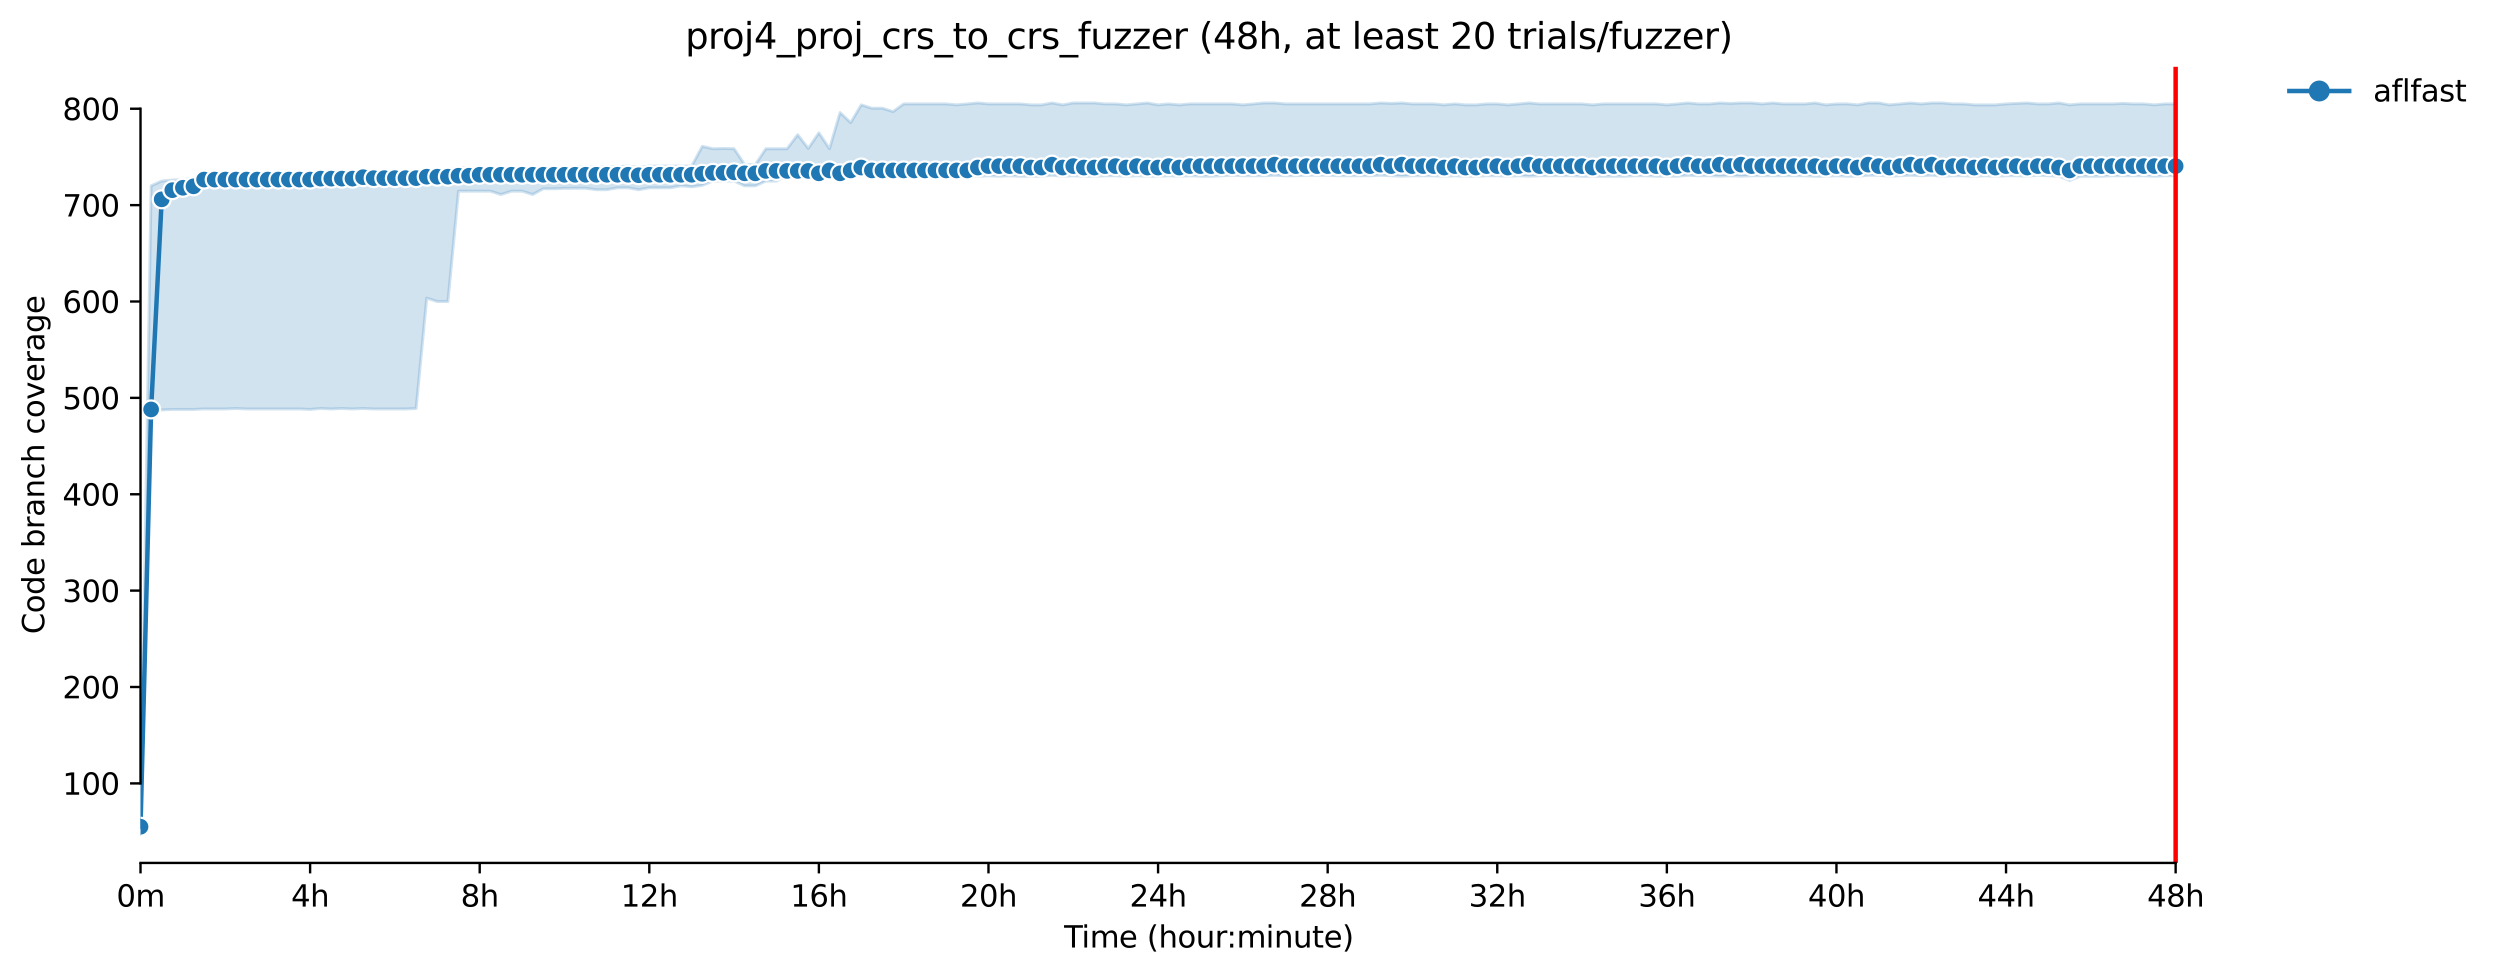 <?xml version="1.0" encoding="utf-8" standalone="no"?>
<!DOCTYPE svg PUBLIC "-//W3C//DTD SVG 1.1//EN"
  "http://www.w3.org/Graphics/SVG/1.1/DTD/svg11.dtd">
<svg xmlns:xlink="http://www.w3.org/1999/xlink" width="835.61pt" height="325.986pt" viewBox="0 0 835.61 325.986" xmlns="http://www.w3.org/2000/svg" version="1.1">
 <defs>
  <style type="text/css">*{stroke-linejoin: round; stroke-linecap: butt}</style>
 </defs>
 <g id="figure_1">
  <g id="patch_1">
   <path d="M 0 325.986 
L 835.61 325.986 
L 835.61 0 
L 0 0 
z
" style="fill: #ffffff"/>
  </g>
  <g id="axes_1">
   <g id="patch_2">
    <path d="M 46.966 288.43 
L 761.206 288.43 
L 761.206 22.318 
L 46.966 22.318 
z
" style="fill: #ffffff"/>
   </g>
   <g id="PolyCollection_1">
    <defs>
     <path id="mfc36d34641" d="M 46.966 -49.652 
L 46.966 -49.652 
L 50.508 -187.846 
L 54.051 -188.974 
L 57.594 -189.135 
L 61.137 -189.135 
L 64.68 -189.135 
L 68.223 -189.296 
L 71.766 -189.296 
L 75.308 -189.296 
L 78.851 -189.457 
L 82.394 -189.296 
L 85.937 -189.296 
L 89.48 -189.296 
L 93.023 -189.296 
L 96.566 -189.296 
L 100.108 -189.296 
L 103.651 -189.135 
L 107.194 -189.453 
L 110.737 -189.296 
L 114.28 -189.453 
L 117.823 -189.296 
L 121.366 -189.457 
L 124.908 -189.296 
L 128.451 -189.296 
L 131.994 -189.296 
L 135.537 -189.296 
L 139.08 -189.453 
L 142.623 -226.341 
L 146.166 -225.213 
L 149.708 -225.213 
L 153.251 -262.097 
L 156.794 -262.097 
L 160.337 -262.097 
L 163.88 -262.097 
L 167.423 -260.97 
L 170.966 -262.097 
L 174.508 -262.097 
L 178.051 -260.97 
L 181.594 -262.903 
L 185.137 -262.903 
L 188.68 -263.052 
L 192.223 -263.064 
L 195.766 -263.064 
L 199.308 -262.581 
L 202.851 -262.581 
L 206.394 -263.209 
L 209.937 -263.225 
L 213.48 -262.581 
L 217.023 -263.225 
L 220.566 -263.225 
L 224.108 -263.225 
L 227.651 -263.869 
L 231.194 -263.547 
L 234.737 -264.03 
L 238.28 -265.48 
L 241.823 -265.48 
L 245.366 -265.48 
L 248.908 -263.869 
L 252.451 -263.869 
L 255.994 -265.48 
L 259.537 -265.48 
L 263.08 -267.251 
L 266.623 -267.247 
L 270.166 -267.09 
L 273.708 -267.09 
L 277.251 -267.251 
L 280.794 -267.09 
L 284.337 -267.251 
L 287.88 -267.412 
L 291.423 -267.09 
L 294.966 -267.09 
L 298.508 -267.251 
L 302.051 -267.251 
L 305.594 -267.251 
L 309.137 -267.251 
L 312.68 -267.09 
L 316.223 -267.251 
L 319.766 -267.251 
L 323.308 -267.251 
L 326.851 -267.09 
L 330.394 -267.251 
L 333.937 -267.09 
L 337.48 -267.251 
L 341.023 -267.09 
L 344.566 -267.09 
L 348.108 -267.09 
L 351.651 -267.412 
L 355.194 -267.09 
L 358.737 -267.251 
L 362.28 -267.09 
L 365.823 -267.09 
L 369.366 -267.247 
L 372.908 -267.251 
L 376.451 -267.09 
L 379.994 -267.251 
L 383.537 -267.09 
L 387.08 -267.09 
L 390.623 -267.251 
L 394.166 -267.09 
L 397.708 -267.251 
L 401.251 -267.09 
L 404.794 -267.09 
L 408.337 -267.251 
L 411.88 -267.412 
L 415.423 -267.251 
L 418.966 -267.251 
L 422.508 -267.251 
L 426.051 -267.412 
L 429.594 -267.251 
L 433.137 -267.251 
L 436.68 -267.412 
L 440.223 -267.408 
L 443.766 -267.412 
L 447.308 -267.251 
L 450.851 -267.251 
L 454.394 -267.251 
L 457.937 -267.251 
L 461.48 -267.412 
L 465.023 -267.251 
L 468.566 -267.09 
L 472.108 -267.251 
L 475.651 -267.251 
L 479.194 -267.251 
L 482.737 -267.09 
L 486.28 -267.251 
L 489.823 -267.09 
L 493.366 -267.09 
L 496.908 -267.251 
L 500.451 -267.251 
L 503.994 -267.09 
L 507.537 -267.251 
L 511.08 -267.09 
L 514.623 -267.251 
L 518.166 -267.251 
L 521.708 -267.251 
L 525.251 -267.251 
L 528.794 -267.09 
L 532.337 -267.09 
L 535.88 -267.09 
L 539.423 -267.09 
L 542.966 -267.09 
L 546.508 -267.251 
L 550.051 -267.251 
L 553.594 -267.09 
L 557.137 -267.09 
L 560.68 -267.09 
L 564.223 -267.412 
L 567.766 -267.251 
L 571.308 -267.251 
L 574.851 -267.09 
L 578.394 -267.251 
L 581.937 -267.09 
L 585.48 -267.251 
L 589.023 -267.251 
L 592.566 -267.251 
L 596.108 -267.251 
L 599.651 -267.251 
L 603.194 -267.251 
L 606.737 -267.09 
L 610.28 -267.09 
L 613.823 -267.251 
L 617.366 -267.09 
L 620.908 -267.09 
L 624.451 -267.412 
L 627.994 -267.412 
L 631.537 -267.09 
L 635.08 -267.251 
L 638.623 -267.412 
L 642.166 -267.251 
L 645.708 -267.412 
L 649.251 -267.09 
L 652.794 -267.251 
L 656.337 -267.251 
L 659.88 -267.09 
L 663.423 -267.251 
L 666.966 -267.09 
L 670.508 -267.251 
L 674.051 -267.251 
L 677.594 -267.09 
L 681.137 -267.412 
L 684.68 -267.251 
L 688.223 -267.09 
L 691.766 -265.641 
L 695.308 -267.09 
L 698.851 -267.09 
L 702.394 -267.09 
L 705.937 -267.251 
L 709.48 -267.251 
L 713.023 -267.251 
L 716.566 -267.251 
L 720.108 -267.09 
L 723.651 -267.251 
L 727.194 -267.251 
L 727.194 -291.25 
L 727.194 -291.25 
L 723.651 -291.25 
L 720.108 -290.928 
L 716.566 -291.25 
L 713.023 -291.25 
L 709.48 -291.415 
L 705.937 -291.25 
L 702.394 -291.25 
L 698.851 -291.25 
L 695.308 -291.25 
L 691.766 -290.928 
L 688.223 -291.572 
L 684.68 -291.25 
L 681.137 -291.25 
L 677.594 -291.572 
L 674.051 -291.411 
L 670.508 -291.25 
L 666.966 -290.928 
L 663.423 -290.928 
L 659.88 -290.928 
L 656.337 -291.25 
L 652.794 -291.25 
L 649.251 -291.572 
L 645.708 -291.572 
L 642.166 -291.25 
L 638.623 -291.572 
L 635.08 -291.25 
L 631.537 -290.928 
L 627.994 -291.572 
L 624.451 -291.572 
L 620.908 -290.928 
L 617.366 -291.25 
L 613.823 -291.25 
L 610.28 -290.928 
L 606.737 -291.572 
L 603.194 -291.25 
L 599.651 -291.25 
L 596.108 -291.25 
L 592.566 -291.572 
L 589.023 -291.25 
L 585.48 -291.572 
L 581.937 -291.572 
L 578.394 -291.411 
L 574.851 -291.572 
L 571.308 -291.25 
L 567.766 -291.25 
L 564.223 -291.572 
L 560.68 -291.25 
L 557.137 -290.928 
L 553.594 -291.25 
L 550.051 -291.25 
L 546.508 -291.254 
L 542.966 -291.25 
L 539.423 -291.25 
L 535.88 -291.25 
L 532.337 -290.928 
L 528.794 -291.25 
L 525.251 -291.25 
L 521.708 -291.25 
L 518.166 -291.25 
L 514.623 -291.25 
L 511.08 -291.572 
L 507.537 -291.25 
L 503.994 -290.928 
L 500.451 -291.25 
L 496.908 -291.25 
L 493.366 -290.928 
L 489.823 -290.928 
L 486.28 -291.25 
L 482.737 -290.928 
L 479.194 -291.25 
L 475.651 -291.25 
L 472.108 -291.25 
L 468.566 -291.572 
L 465.023 -291.411 
L 461.48 -291.572 
L 457.937 -291.25 
L 454.394 -291.25 
L 450.851 -291.25 
L 447.308 -291.25 
L 443.766 -291.25 
L 440.223 -291.25 
L 436.68 -291.25 
L 433.137 -291.25 
L 429.594 -291.25 
L 426.051 -291.572 
L 422.508 -291.572 
L 418.966 -291.25 
L 415.423 -290.928 
L 411.88 -291.25 
L 408.337 -291.25 
L 404.794 -291.25 
L 401.251 -291.25 
L 397.708 -291.25 
L 394.166 -290.928 
L 390.623 -291.25 
L 387.08 -290.928 
L 383.537 -291.572 
L 379.994 -291.25 
L 376.451 -290.928 
L 372.908 -291.254 
L 369.366 -291.25 
L 365.823 -291.572 
L 362.28 -291.572 
L 358.737 -291.572 
L 355.194 -290.928 
L 351.651 -291.572 
L 348.108 -290.928 
L 344.566 -290.928 
L 341.023 -291.25 
L 337.48 -291.25 
L 333.937 -291.25 
L 330.394 -291.25 
L 326.851 -291.572 
L 323.308 -291.25 
L 319.766 -290.936 
L 316.223 -291.25 
L 312.68 -291.25 
L 309.137 -291.25 
L 305.594 -291.25 
L 302.051 -291.25 
L 298.508 -288.673 
L 294.966 -289.801 
L 291.423 -289.801 
L 287.88 -290.928 
L 284.337 -285.001 
L 280.794 -288.351 
L 277.251 -276.271 
L 273.708 -281.586 
L 270.166 -276.376 
L 266.623 -280.958 
L 263.08 -276.271 
L 259.537 -276.271 
L 255.994 -276.271 
L 252.451 -270.956 
L 248.908 -270.956 
L 245.366 -276.271 
L 241.823 -276.352 
L 238.28 -276.271 
L 234.737 -277.076 
L 231.194 -270.473 
L 227.651 -270.473 
L 224.108 -270.473 
L 220.566 -270.473 
L 217.023 -270.473 
L 213.48 -269.99 
L 209.937 -270.473 
L 206.394 -270.312 
L 202.851 -270.151 
L 199.308 -270.151 
L 195.766 -270.155 
L 192.223 -270.151 
L 188.68 -269.667 
L 185.137 -269.667 
L 181.594 -269.99 
L 178.051 -269.667 
L 174.508 -269.667 
L 170.966 -269.99 
L 167.423 -269.51 
L 163.88 -269.667 
L 160.337 -269.667 
L 156.794 -269.667 
L 153.251 -269.99 
L 149.708 -269.023 
L 146.166 -269.345 
L 142.623 -269.184 
L 139.08 -268.54 
L 135.537 -268.379 
L 131.994 -268.379 
L 128.451 -268.379 
L 124.908 -268.379 
L 121.366 -269.023 
L 117.823 -268.379 
L 114.28 -268.222 
L 110.737 -268.218 
L 107.194 -267.9 
L 103.651 -267.896 
L 100.108 -266.768 
L 96.566 -266.607 
L 93.023 -266.607 
L 89.48 -266.607 
L 85.937 -266.607 
L 82.394 -266.607 
L 78.851 -266.446 
L 75.308 -266.446 
L 71.766 -266.446 
L 68.223 -266.446 
L 64.68 -266.285 
L 61.137 -265.963 
L 57.594 -265.802 
L 54.051 -265.48 
L 50.508 -263.869 
L 46.966 -49.652 
z
" style="stroke: #1f77b4; stroke-opacity: 0.2"/>
    </defs>
    <g clip-path="url(#paaa0e86d2d)">
     <use xlink:href="#mfc36d34641" x="0" y="325.986" style="fill: #1f77b4; fill-opacity: 0.2; stroke: #1f77b4; stroke-opacity: 0.2"/>
    </g>
   </g>
   <g id="matplotlib.axis_1">
    <g id="xtick_1">
     <g id="line2d_1">
      <defs>
       <path id="m0b12e84b62" d="M 0 0 
L 0 3.5 
" style="stroke: #000000; stroke-width: 0.8"/>
      </defs>
      <g>
       <use xlink:href="#m0b12e84b62" x="46.966" y="288.43" style="stroke: #000000; stroke-width: 0.8"/>
      </g>
     </g>
     <g id="text_1">
      <!-- 0m -->
      <g transform="translate(38.914 303.029) scale(0.1 -0.1)">
       <defs>
        <path id="DejaVuSans-30" d="M 2034 4250 
Q 1547 4250 1301 3770 
Q 1056 3291 1056 2328 
Q 1056 1369 1301 889 
Q 1547 409 2034 409 
Q 2525 409 2770 889 
Q 3016 1369 3016 2328 
Q 3016 3291 2770 3770 
Q 2525 4250 2034 4250 
z
M 2034 4750 
Q 2819 4750 3233 4129 
Q 3647 3509 3647 2328 
Q 3647 1150 3233 529 
Q 2819 -91 2034 -91 
Q 1250 -91 836 529 
Q 422 1150 422 2328 
Q 422 3509 836 4129 
Q 1250 4750 2034 4750 
z
" transform="scale(0.016)"/>
        <path id="DejaVuSans-6d" d="M 3328 2828 
Q 3544 3216 3844 3400 
Q 4144 3584 4550 3584 
Q 5097 3584 5394 3201 
Q 5691 2819 5691 2113 
L 5691 0 
L 5113 0 
L 5113 2094 
Q 5113 2597 4934 2840 
Q 4756 3084 4391 3084 
Q 3944 3084 3684 2787 
Q 3425 2491 3425 1978 
L 3425 0 
L 2847 0 
L 2847 2094 
Q 2847 2600 2669 2842 
Q 2491 3084 2119 3084 
Q 1678 3084 1418 2786 
Q 1159 2488 1159 1978 
L 1159 0 
L 581 0 
L 581 3500 
L 1159 3500 
L 1159 2956 
Q 1356 3278 1631 3431 
Q 1906 3584 2284 3584 
Q 2666 3584 2933 3390 
Q 3200 3197 3328 2828 
z
" transform="scale(0.016)"/>
       </defs>
       <use xlink:href="#DejaVuSans-30"/>
       <use xlink:href="#DejaVuSans-6d" x="63.623"/>
      </g>
     </g>
    </g>
    <g id="xtick_2">
     <g id="line2d_2">
      <g>
       <use xlink:href="#m0b12e84b62" x="103.651" y="288.43" style="stroke: #000000; stroke-width: 0.8"/>
      </g>
     </g>
     <g id="text_2">
      <!-- 4h -->
      <g transform="translate(97.301 303.029) scale(0.1 -0.1)">
       <defs>
        <path id="DejaVuSans-34" d="M 2419 4116 
L 825 1625 
L 2419 1625 
L 2419 4116 
z
M 2253 4666 
L 3047 4666 
L 3047 1625 
L 3713 1625 
L 3713 1100 
L 3047 1100 
L 3047 0 
L 2419 0 
L 2419 1100 
L 313 1100 
L 313 1709 
L 2253 4666 
z
" transform="scale(0.016)"/>
        <path id="DejaVuSans-68" d="M 3513 2113 
L 3513 0 
L 2938 0 
L 2938 2094 
Q 2938 2591 2744 2837 
Q 2550 3084 2163 3084 
Q 1697 3084 1428 2787 
Q 1159 2491 1159 1978 
L 1159 0 
L 581 0 
L 581 4863 
L 1159 4863 
L 1159 2956 
Q 1366 3272 1645 3428 
Q 1925 3584 2291 3584 
Q 2894 3584 3203 3211 
Q 3513 2838 3513 2113 
z
" transform="scale(0.016)"/>
       </defs>
       <use xlink:href="#DejaVuSans-34"/>
       <use xlink:href="#DejaVuSans-68" x="63.623"/>
      </g>
     </g>
    </g>
    <g id="xtick_3">
     <g id="line2d_3">
      <g>
       <use xlink:href="#m0b12e84b62" x="160.337" y="288.43" style="stroke: #000000; stroke-width: 0.8"/>
      </g>
     </g>
     <g id="text_3">
      <!-- 8h -->
      <g transform="translate(153.987 303.029) scale(0.1 -0.1)">
       <defs>
        <path id="DejaVuSans-38" d="M 2034 2216 
Q 1584 2216 1326 1975 
Q 1069 1734 1069 1313 
Q 1069 891 1326 650 
Q 1584 409 2034 409 
Q 2484 409 2743 651 
Q 3003 894 3003 1313 
Q 3003 1734 2745 1975 
Q 2488 2216 2034 2216 
z
M 1403 2484 
Q 997 2584 770 2862 
Q 544 3141 544 3541 
Q 544 4100 942 4425 
Q 1341 4750 2034 4750 
Q 2731 4750 3128 4425 
Q 3525 4100 3525 3541 
Q 3525 3141 3298 2862 
Q 3072 2584 2669 2484 
Q 3125 2378 3379 2068 
Q 3634 1759 3634 1313 
Q 3634 634 3220 271 
Q 2806 -91 2034 -91 
Q 1263 -91 848 271 
Q 434 634 434 1313 
Q 434 1759 690 2068 
Q 947 2378 1403 2484 
z
M 1172 3481 
Q 1172 3119 1398 2916 
Q 1625 2713 2034 2713 
Q 2441 2713 2670 2916 
Q 2900 3119 2900 3481 
Q 2900 3844 2670 4047 
Q 2441 4250 2034 4250 
Q 1625 4250 1398 4047 
Q 1172 3844 1172 3481 
z
" transform="scale(0.016)"/>
       </defs>
       <use xlink:href="#DejaVuSans-38"/>
       <use xlink:href="#DejaVuSans-68" x="63.623"/>
      </g>
     </g>
    </g>
    <g id="xtick_4">
     <g id="line2d_4">
      <g>
       <use xlink:href="#m0b12e84b62" x="217.023" y="288.43" style="stroke: #000000; stroke-width: 0.8"/>
      </g>
     </g>
     <g id="text_4">
      <!-- 12h -->
      <g transform="translate(207.492 303.029) scale(0.1 -0.1)">
       <defs>
        <path id="DejaVuSans-31" d="M 794 531 
L 1825 531 
L 1825 4091 
L 703 3866 
L 703 4441 
L 1819 4666 
L 2450 4666 
L 2450 531 
L 3481 531 
L 3481 0 
L 794 0 
L 794 531 
z
" transform="scale(0.016)"/>
        <path id="DejaVuSans-32" d="M 1228 531 
L 3431 531 
L 3431 0 
L 469 0 
L 469 531 
Q 828 903 1448 1529 
Q 2069 2156 2228 2338 
Q 2531 2678 2651 2914 
Q 2772 3150 2772 3378 
Q 2772 3750 2511 3984 
Q 2250 4219 1831 4219 
Q 1534 4219 1204 4116 
Q 875 4013 500 3803 
L 500 4441 
Q 881 4594 1212 4672 
Q 1544 4750 1819 4750 
Q 2544 4750 2975 4387 
Q 3406 4025 3406 3419 
Q 3406 3131 3298 2873 
Q 3191 2616 2906 2266 
Q 2828 2175 2409 1742 
Q 1991 1309 1228 531 
z
" transform="scale(0.016)"/>
       </defs>
       <use xlink:href="#DejaVuSans-31"/>
       <use xlink:href="#DejaVuSans-32" x="63.623"/>
       <use xlink:href="#DejaVuSans-68" x="127.246"/>
      </g>
     </g>
    </g>
    <g id="xtick_5">
     <g id="line2d_5">
      <g>
       <use xlink:href="#m0b12e84b62" x="273.708" y="288.43" style="stroke: #000000; stroke-width: 0.8"/>
      </g>
     </g>
     <g id="text_5">
      <!-- 16h -->
      <g transform="translate(264.177 303.029) scale(0.1 -0.1)">
       <defs>
        <path id="DejaVuSans-36" d="M 2113 2584 
Q 1688 2584 1439 2293 
Q 1191 2003 1191 1497 
Q 1191 994 1439 701 
Q 1688 409 2113 409 
Q 2538 409 2786 701 
Q 3034 994 3034 1497 
Q 3034 2003 2786 2293 
Q 2538 2584 2113 2584 
z
M 3366 4563 
L 3366 3988 
Q 3128 4100 2886 4159 
Q 2644 4219 2406 4219 
Q 1781 4219 1451 3797 
Q 1122 3375 1075 2522 
Q 1259 2794 1537 2939 
Q 1816 3084 2150 3084 
Q 2853 3084 3261 2657 
Q 3669 2231 3669 1497 
Q 3669 778 3244 343 
Q 2819 -91 2113 -91 
Q 1303 -91 875 529 
Q 447 1150 447 2328 
Q 447 3434 972 4092 
Q 1497 4750 2381 4750 
Q 2619 4750 2861 4703 
Q 3103 4656 3366 4563 
z
" transform="scale(0.016)"/>
       </defs>
       <use xlink:href="#DejaVuSans-31"/>
       <use xlink:href="#DejaVuSans-36" x="63.623"/>
       <use xlink:href="#DejaVuSans-68" x="127.246"/>
      </g>
     </g>
    </g>
    <g id="xtick_6">
     <g id="line2d_6">
      <g>
       <use xlink:href="#m0b12e84b62" x="330.394" y="288.43" style="stroke: #000000; stroke-width: 0.8"/>
      </g>
     </g>
     <g id="text_6">
      <!-- 20h -->
      <g transform="translate(320.863 303.029) scale(0.1 -0.1)">
       <use xlink:href="#DejaVuSans-32"/>
       <use xlink:href="#DejaVuSans-30" x="63.623"/>
       <use xlink:href="#DejaVuSans-68" x="127.246"/>
      </g>
     </g>
    </g>
    <g id="xtick_7">
     <g id="line2d_7">
      <g>
       <use xlink:href="#m0b12e84b62" x="387.08" y="288.43" style="stroke: #000000; stroke-width: 0.8"/>
      </g>
     </g>
     <g id="text_7">
      <!-- 24h -->
      <g transform="translate(377.549 303.029) scale(0.1 -0.1)">
       <use xlink:href="#DejaVuSans-32"/>
       <use xlink:href="#DejaVuSans-34" x="63.623"/>
       <use xlink:href="#DejaVuSans-68" x="127.246"/>
      </g>
     </g>
    </g>
    <g id="xtick_8">
     <g id="line2d_8">
      <g>
       <use xlink:href="#m0b12e84b62" x="443.766" y="288.43" style="stroke: #000000; stroke-width: 0.8"/>
      </g>
     </g>
     <g id="text_8">
      <!-- 28h -->
      <g transform="translate(434.234 303.029) scale(0.1 -0.1)">
       <use xlink:href="#DejaVuSans-32"/>
       <use xlink:href="#DejaVuSans-38" x="63.623"/>
       <use xlink:href="#DejaVuSans-68" x="127.246"/>
      </g>
     </g>
    </g>
    <g id="xtick_9">
     <g id="line2d_9">
      <g>
       <use xlink:href="#m0b12e84b62" x="500.451" y="288.43" style="stroke: #000000; stroke-width: 0.8"/>
      </g>
     </g>
     <g id="text_9">
      <!-- 32h -->
      <g transform="translate(490.92 303.029) scale(0.1 -0.1)">
       <defs>
        <path id="DejaVuSans-33" d="M 2597 2516 
Q 3050 2419 3304 2112 
Q 3559 1806 3559 1356 
Q 3559 666 3084 287 
Q 2609 -91 1734 -91 
Q 1441 -91 1130 -33 
Q 819 25 488 141 
L 488 750 
Q 750 597 1062 519 
Q 1375 441 1716 441 
Q 2309 441 2620 675 
Q 2931 909 2931 1356 
Q 2931 1769 2642 2001 
Q 2353 2234 1838 2234 
L 1294 2234 
L 1294 2753 
L 1863 2753 
Q 2328 2753 2575 2939 
Q 2822 3125 2822 3475 
Q 2822 3834 2567 4026 
Q 2313 4219 1838 4219 
Q 1578 4219 1281 4162 
Q 984 4106 628 3988 
L 628 4550 
Q 988 4650 1302 4700 
Q 1616 4750 1894 4750 
Q 2613 4750 3031 4423 
Q 3450 4097 3450 3541 
Q 3450 3153 3228 2886 
Q 3006 2619 2597 2516 
z
" transform="scale(0.016)"/>
       </defs>
       <use xlink:href="#DejaVuSans-33"/>
       <use xlink:href="#DejaVuSans-32" x="63.623"/>
       <use xlink:href="#DejaVuSans-68" x="127.246"/>
      </g>
     </g>
    </g>
    <g id="xtick_10">
     <g id="line2d_10">
      <g>
       <use xlink:href="#m0b12e84b62" x="557.137" y="288.43" style="stroke: #000000; stroke-width: 0.8"/>
      </g>
     </g>
     <g id="text_10">
      <!-- 36h -->
      <g transform="translate(547.606 303.029) scale(0.1 -0.1)">
       <use xlink:href="#DejaVuSans-33"/>
       <use xlink:href="#DejaVuSans-36" x="63.623"/>
       <use xlink:href="#DejaVuSans-68" x="127.246"/>
      </g>
     </g>
    </g>
    <g id="xtick_11">
     <g id="line2d_11">
      <g>
       <use xlink:href="#m0b12e84b62" x="613.823" y="288.43" style="stroke: #000000; stroke-width: 0.8"/>
      </g>
     </g>
     <g id="text_11">
      <!-- 40h -->
      <g transform="translate(604.292 303.029) scale(0.1 -0.1)">
       <use xlink:href="#DejaVuSans-34"/>
       <use xlink:href="#DejaVuSans-30" x="63.623"/>
       <use xlink:href="#DejaVuSans-68" x="127.246"/>
      </g>
     </g>
    </g>
    <g id="xtick_12">
     <g id="line2d_12">
      <g>
       <use xlink:href="#m0b12e84b62" x="670.508" y="288.43" style="stroke: #000000; stroke-width: 0.8"/>
      </g>
     </g>
     <g id="text_12">
      <!-- 44h -->
      <g transform="translate(660.977 303.029) scale(0.1 -0.1)">
       <use xlink:href="#DejaVuSans-34"/>
       <use xlink:href="#DejaVuSans-34" x="63.623"/>
       <use xlink:href="#DejaVuSans-68" x="127.246"/>
      </g>
     </g>
    </g>
    <g id="xtick_13">
     <g id="line2d_13">
      <g>
       <use xlink:href="#m0b12e84b62" x="727.194" y="288.43" style="stroke: #000000; stroke-width: 0.8"/>
      </g>
     </g>
     <g id="text_13">
      <!-- 48h -->
      <g transform="translate(717.663 303.029) scale(0.1 -0.1)">
       <use xlink:href="#DejaVuSans-34"/>
       <use xlink:href="#DejaVuSans-38" x="63.623"/>
       <use xlink:href="#DejaVuSans-68" x="127.246"/>
      </g>
     </g>
    </g>
    <g id="text_14">
     <!-- Time (hour:minute) -->
     <g transform="translate(355.679 316.707) scale(0.1 -0.1)">
      <defs>
       <path id="DejaVuSans-54" d="M -19 4666 
L 3928 4666 
L 3928 4134 
L 2272 4134 
L 2272 0 
L 1638 0 
L 1638 4134 
L -19 4134 
L -19 4666 
z
" transform="scale(0.016)"/>
       <path id="DejaVuSans-69" d="M 603 3500 
L 1178 3500 
L 1178 0 
L 603 0 
L 603 3500 
z
M 603 4863 
L 1178 4863 
L 1178 4134 
L 603 4134 
L 603 4863 
z
" transform="scale(0.016)"/>
       <path id="DejaVuSans-65" d="M 3597 1894 
L 3597 1613 
L 953 1613 
Q 991 1019 1311 708 
Q 1631 397 2203 397 
Q 2534 397 2845 478 
Q 3156 559 3463 722 
L 3463 178 
Q 3153 47 2828 -22 
Q 2503 -91 2169 -91 
Q 1331 -91 842 396 
Q 353 884 353 1716 
Q 353 2575 817 3079 
Q 1281 3584 2069 3584 
Q 2775 3584 3186 3129 
Q 3597 2675 3597 1894 
z
M 3022 2063 
Q 3016 2534 2758 2815 
Q 2500 3097 2075 3097 
Q 1594 3097 1305 2825 
Q 1016 2553 972 2059 
L 3022 2063 
z
" transform="scale(0.016)"/>
       <path id="DejaVuSans-20" transform="scale(0.016)"/>
       <path id="DejaVuSans-28" d="M 1984 4856 
Q 1566 4138 1362 3434 
Q 1159 2731 1159 2009 
Q 1159 1288 1364 580 
Q 1569 -128 1984 -844 
L 1484 -844 
Q 1016 -109 783 600 
Q 550 1309 550 2009 
Q 550 2706 781 3412 
Q 1013 4119 1484 4856 
L 1984 4856 
z
" transform="scale(0.016)"/>
       <path id="DejaVuSans-6f" d="M 1959 3097 
Q 1497 3097 1228 2736 
Q 959 2375 959 1747 
Q 959 1119 1226 758 
Q 1494 397 1959 397 
Q 2419 397 2687 759 
Q 2956 1122 2956 1747 
Q 2956 2369 2687 2733 
Q 2419 3097 1959 3097 
z
M 1959 3584 
Q 2709 3584 3137 3096 
Q 3566 2609 3566 1747 
Q 3566 888 3137 398 
Q 2709 -91 1959 -91 
Q 1206 -91 779 398 
Q 353 888 353 1747 
Q 353 2609 779 3096 
Q 1206 3584 1959 3584 
z
" transform="scale(0.016)"/>
       <path id="DejaVuSans-75" d="M 544 1381 
L 544 3500 
L 1119 3500 
L 1119 1403 
Q 1119 906 1312 657 
Q 1506 409 1894 409 
Q 2359 409 2629 706 
Q 2900 1003 2900 1516 
L 2900 3500 
L 3475 3500 
L 3475 0 
L 2900 0 
L 2900 538 
Q 2691 219 2414 64 
Q 2138 -91 1772 -91 
Q 1169 -91 856 284 
Q 544 659 544 1381 
z
M 1991 3584 
L 1991 3584 
z
" transform="scale(0.016)"/>
       <path id="DejaVuSans-72" d="M 2631 2963 
Q 2534 3019 2420 3045 
Q 2306 3072 2169 3072 
Q 1681 3072 1420 2755 
Q 1159 2438 1159 1844 
L 1159 0 
L 581 0 
L 581 3500 
L 1159 3500 
L 1159 2956 
Q 1341 3275 1631 3429 
Q 1922 3584 2338 3584 
Q 2397 3584 2469 3576 
Q 2541 3569 2628 3553 
L 2631 2963 
z
" transform="scale(0.016)"/>
       <path id="DejaVuSans-3a" d="M 750 794 
L 1409 794 
L 1409 0 
L 750 0 
L 750 794 
z
M 750 3309 
L 1409 3309 
L 1409 2516 
L 750 2516 
L 750 3309 
z
" transform="scale(0.016)"/>
       <path id="DejaVuSans-6e" d="M 3513 2113 
L 3513 0 
L 2938 0 
L 2938 2094 
Q 2938 2591 2744 2837 
Q 2550 3084 2163 3084 
Q 1697 3084 1428 2787 
Q 1159 2491 1159 1978 
L 1159 0 
L 581 0 
L 581 3500 
L 1159 3500 
L 1159 2956 
Q 1366 3272 1645 3428 
Q 1925 3584 2291 3584 
Q 2894 3584 3203 3211 
Q 3513 2838 3513 2113 
z
" transform="scale(0.016)"/>
       <path id="DejaVuSans-74" d="M 1172 4494 
L 1172 3500 
L 2356 3500 
L 2356 3053 
L 1172 3053 
L 1172 1153 
Q 1172 725 1289 603 
Q 1406 481 1766 481 
L 2356 481 
L 2356 0 
L 1766 0 
Q 1100 0 847 248 
Q 594 497 594 1153 
L 594 3053 
L 172 3053 
L 172 3500 
L 594 3500 
L 594 4494 
L 1172 4494 
z
" transform="scale(0.016)"/>
       <path id="DejaVuSans-29" d="M 513 4856 
L 1013 4856 
Q 1481 4119 1714 3412 
Q 1947 2706 1947 2009 
Q 1947 1309 1714 600 
Q 1481 -109 1013 -844 
L 513 -844 
Q 928 -128 1133 580 
Q 1338 1288 1338 2009 
Q 1338 2731 1133 3434 
Q 928 4138 513 4856 
z
" transform="scale(0.016)"/>
      </defs>
      <use xlink:href="#DejaVuSans-54"/>
      <use xlink:href="#DejaVuSans-69" x="57.959"/>
      <use xlink:href="#DejaVuSans-6d" x="85.742"/>
      <use xlink:href="#DejaVuSans-65" x="183.154"/>
      <use xlink:href="#DejaVuSans-20" x="244.678"/>
      <use xlink:href="#DejaVuSans-28" x="276.465"/>
      <use xlink:href="#DejaVuSans-68" x="315.479"/>
      <use xlink:href="#DejaVuSans-6f" x="378.857"/>
      <use xlink:href="#DejaVuSans-75" x="440.039"/>
      <use xlink:href="#DejaVuSans-72" x="503.418"/>
      <use xlink:href="#DejaVuSans-3a" x="542.781"/>
      <use xlink:href="#DejaVuSans-6d" x="576.473"/>
      <use xlink:href="#DejaVuSans-69" x="673.885"/>
      <use xlink:href="#DejaVuSans-6e" x="701.668"/>
      <use xlink:href="#DejaVuSans-75" x="765.047"/>
      <use xlink:href="#DejaVuSans-74" x="828.426"/>
      <use xlink:href="#DejaVuSans-65" x="867.635"/>
      <use xlink:href="#DejaVuSans-29" x="929.158"/>
     </g>
    </g>
   </g>
   <g id="matplotlib.axis_2">
    <g id="ytick_1">
     <g id="line2d_14">
      <defs>
       <path id="m0cad85ab32" d="M 0 0 
L -3.5 0 
" style="stroke: #000000; stroke-width: 0.8"/>
      </defs>
      <g>
       <use xlink:href="#m0cad85ab32" x="46.966" y="261.838" style="stroke: #000000; stroke-width: 0.8"/>
      </g>
     </g>
     <g id="text_15">
      <!-- 100 -->
      <g transform="translate(20.878 265.637) scale(0.1 -0.1)">
       <use xlink:href="#DejaVuSans-31"/>
       <use xlink:href="#DejaVuSans-30" x="63.623"/>
       <use xlink:href="#DejaVuSans-30" x="127.246"/>
      </g>
     </g>
    </g>
    <g id="ytick_2">
     <g id="line2d_15">
      <g>
       <use xlink:href="#m0cad85ab32" x="46.966" y="229.625" style="stroke: #000000; stroke-width: 0.8"/>
      </g>
     </g>
     <g id="text_16">
      <!-- 200 -->
      <g transform="translate(20.878 233.424) scale(0.1 -0.1)">
       <use xlink:href="#DejaVuSans-32"/>
       <use xlink:href="#DejaVuSans-30" x="63.623"/>
       <use xlink:href="#DejaVuSans-30" x="127.246"/>
      </g>
     </g>
    </g>
    <g id="ytick_3">
     <g id="line2d_16">
      <g>
       <use xlink:href="#m0cad85ab32" x="46.966" y="197.412" style="stroke: #000000; stroke-width: 0.8"/>
      </g>
     </g>
     <g id="text_17">
      <!-- 300 -->
      <g transform="translate(20.878 201.211) scale(0.1 -0.1)">
       <use xlink:href="#DejaVuSans-33"/>
       <use xlink:href="#DejaVuSans-30" x="63.623"/>
       <use xlink:href="#DejaVuSans-30" x="127.246"/>
      </g>
     </g>
    </g>
    <g id="ytick_4">
     <g id="line2d_17">
      <g>
       <use xlink:href="#m0cad85ab32" x="46.966" y="165.199" style="stroke: #000000; stroke-width: 0.8"/>
      </g>
     </g>
     <g id="text_18">
      <!-- 400 -->
      <g transform="translate(20.878 168.998) scale(0.1 -0.1)">
       <use xlink:href="#DejaVuSans-34"/>
       <use xlink:href="#DejaVuSans-30" x="63.623"/>
       <use xlink:href="#DejaVuSans-30" x="127.246"/>
      </g>
     </g>
    </g>
    <g id="ytick_5">
     <g id="line2d_18">
      <g>
       <use xlink:href="#m0cad85ab32" x="46.966" y="132.986" style="stroke: #000000; stroke-width: 0.8"/>
      </g>
     </g>
     <g id="text_19">
      <!-- 500 -->
      <g transform="translate(20.878 136.785) scale(0.1 -0.1)">
       <defs>
        <path id="DejaVuSans-35" d="M 691 4666 
L 3169 4666 
L 3169 4134 
L 1269 4134 
L 1269 2991 
Q 1406 3038 1543 3061 
Q 1681 3084 1819 3084 
Q 2600 3084 3056 2656 
Q 3513 2228 3513 1497 
Q 3513 744 3044 326 
Q 2575 -91 1722 -91 
Q 1428 -91 1123 -41 
Q 819 9 494 109 
L 494 744 
Q 775 591 1075 516 
Q 1375 441 1709 441 
Q 2250 441 2565 725 
Q 2881 1009 2881 1497 
Q 2881 1984 2565 2268 
Q 2250 2553 1709 2553 
Q 1456 2553 1204 2497 
Q 953 2441 691 2322 
L 691 4666 
z
" transform="scale(0.016)"/>
       </defs>
       <use xlink:href="#DejaVuSans-35"/>
       <use xlink:href="#DejaVuSans-30" x="63.623"/>
       <use xlink:href="#DejaVuSans-30" x="127.246"/>
      </g>
     </g>
    </g>
    <g id="ytick_6">
     <g id="line2d_19">
      <g>
       <use xlink:href="#m0cad85ab32" x="46.966" y="100.773" style="stroke: #000000; stroke-width: 0.8"/>
      </g>
     </g>
     <g id="text_20">
      <!-- 600 -->
      <g transform="translate(20.878 104.572) scale(0.1 -0.1)">
       <use xlink:href="#DejaVuSans-36"/>
       <use xlink:href="#DejaVuSans-30" x="63.623"/>
       <use xlink:href="#DejaVuSans-30" x="127.246"/>
      </g>
     </g>
    </g>
    <g id="ytick_7">
     <g id="line2d_20">
      <g>
       <use xlink:href="#m0cad85ab32" x="46.966" y="68.56" style="stroke: #000000; stroke-width: 0.8"/>
      </g>
     </g>
     <g id="text_21">
      <!-- 700 -->
      <g transform="translate(20.878 72.359) scale(0.1 -0.1)">
       <defs>
        <path id="DejaVuSans-37" d="M 525 4666 
L 3525 4666 
L 3525 4397 
L 1831 0 
L 1172 0 
L 2766 4134 
L 525 4134 
L 525 4666 
z
" transform="scale(0.016)"/>
       </defs>
       <use xlink:href="#DejaVuSans-37"/>
       <use xlink:href="#DejaVuSans-30" x="63.623"/>
       <use xlink:href="#DejaVuSans-30" x="127.246"/>
      </g>
     </g>
    </g>
    <g id="ytick_8">
     <g id="line2d_21">
      <g>
       <use xlink:href="#m0cad85ab32" x="46.966" y="36.347" style="stroke: #000000; stroke-width: 0.8"/>
      </g>
     </g>
     <g id="text_22">
      <!-- 800 -->
      <g transform="translate(20.878 40.146) scale(0.1 -0.1)">
       <use xlink:href="#DejaVuSans-38"/>
       <use xlink:href="#DejaVuSans-30" x="63.623"/>
       <use xlink:href="#DejaVuSans-30" x="127.246"/>
      </g>
     </g>
    </g>
    <g id="text_23">
     <!-- Code branch coverage -->
     <g transform="translate(14.798 211.949) rotate(-90) scale(0.1 -0.1)">
      <defs>
       <path id="DejaVuSans-43" d="M 4122 4306 
L 4122 3641 
Q 3803 3938 3442 4084 
Q 3081 4231 2675 4231 
Q 1875 4231 1450 3742 
Q 1025 3253 1025 2328 
Q 1025 1406 1450 917 
Q 1875 428 2675 428 
Q 3081 428 3442 575 
Q 3803 722 4122 1019 
L 4122 359 
Q 3791 134 3420 21 
Q 3050 -91 2638 -91 
Q 1578 -91 968 557 
Q 359 1206 359 2328 
Q 359 3453 968 4101 
Q 1578 4750 2638 4750 
Q 3056 4750 3426 4639 
Q 3797 4528 4122 4306 
z
" transform="scale(0.016)"/>
       <path id="DejaVuSans-64" d="M 2906 2969 
L 2906 4863 
L 3481 4863 
L 3481 0 
L 2906 0 
L 2906 525 
Q 2725 213 2448 61 
Q 2172 -91 1784 -91 
Q 1150 -91 751 415 
Q 353 922 353 1747 
Q 353 2572 751 3078 
Q 1150 3584 1784 3584 
Q 2172 3584 2448 3432 
Q 2725 3281 2906 2969 
z
M 947 1747 
Q 947 1113 1208 752 
Q 1469 391 1925 391 
Q 2381 391 2643 752 
Q 2906 1113 2906 1747 
Q 2906 2381 2643 2742 
Q 2381 3103 1925 3103 
Q 1469 3103 1208 2742 
Q 947 2381 947 1747 
z
" transform="scale(0.016)"/>
       <path id="DejaVuSans-62" d="M 3116 1747 
Q 3116 2381 2855 2742 
Q 2594 3103 2138 3103 
Q 1681 3103 1420 2742 
Q 1159 2381 1159 1747 
Q 1159 1113 1420 752 
Q 1681 391 2138 391 
Q 2594 391 2855 752 
Q 3116 1113 3116 1747 
z
M 1159 2969 
Q 1341 3281 1617 3432 
Q 1894 3584 2278 3584 
Q 2916 3584 3314 3078 
Q 3713 2572 3713 1747 
Q 3713 922 3314 415 
Q 2916 -91 2278 -91 
Q 1894 -91 1617 61 
Q 1341 213 1159 525 
L 1159 0 
L 581 0 
L 581 4863 
L 1159 4863 
L 1159 2969 
z
" transform="scale(0.016)"/>
       <path id="DejaVuSans-61" d="M 2194 1759 
Q 1497 1759 1228 1600 
Q 959 1441 959 1056 
Q 959 750 1161 570 
Q 1363 391 1709 391 
Q 2188 391 2477 730 
Q 2766 1069 2766 1631 
L 2766 1759 
L 2194 1759 
z
M 3341 1997 
L 3341 0 
L 2766 0 
L 2766 531 
Q 2569 213 2275 61 
Q 1981 -91 1556 -91 
Q 1019 -91 701 211 
Q 384 513 384 1019 
Q 384 1609 779 1909 
Q 1175 2209 1959 2209 
L 2766 2209 
L 2766 2266 
Q 2766 2663 2505 2880 
Q 2244 3097 1772 3097 
Q 1472 3097 1187 3025 
Q 903 2953 641 2809 
L 641 3341 
Q 956 3463 1253 3523 
Q 1550 3584 1831 3584 
Q 2591 3584 2966 3190 
Q 3341 2797 3341 1997 
z
" transform="scale(0.016)"/>
       <path id="DejaVuSans-63" d="M 3122 3366 
L 3122 2828 
Q 2878 2963 2633 3030 
Q 2388 3097 2138 3097 
Q 1578 3097 1268 2742 
Q 959 2388 959 1747 
Q 959 1106 1268 751 
Q 1578 397 2138 397 
Q 2388 397 2633 464 
Q 2878 531 3122 666 
L 3122 134 
Q 2881 22 2623 -34 
Q 2366 -91 2075 -91 
Q 1284 -91 818 406 
Q 353 903 353 1747 
Q 353 2603 823 3093 
Q 1294 3584 2113 3584 
Q 2378 3584 2631 3529 
Q 2884 3475 3122 3366 
z
" transform="scale(0.016)"/>
       <path id="DejaVuSans-76" d="M 191 3500 
L 800 3500 
L 1894 563 
L 2988 3500 
L 3597 3500 
L 2284 0 
L 1503 0 
L 191 3500 
z
" transform="scale(0.016)"/>
       <path id="DejaVuSans-67" d="M 2906 1791 
Q 2906 2416 2648 2759 
Q 2391 3103 1925 3103 
Q 1463 3103 1205 2759 
Q 947 2416 947 1791 
Q 947 1169 1205 825 
Q 1463 481 1925 481 
Q 2391 481 2648 825 
Q 2906 1169 2906 1791 
z
M 3481 434 
Q 3481 -459 3084 -895 
Q 2688 -1331 1869 -1331 
Q 1566 -1331 1297 -1286 
Q 1028 -1241 775 -1147 
L 775 -588 
Q 1028 -725 1275 -790 
Q 1522 -856 1778 -856 
Q 2344 -856 2625 -561 
Q 2906 -266 2906 331 
L 2906 616 
Q 2728 306 2450 153 
Q 2172 0 1784 0 
Q 1141 0 747 490 
Q 353 981 353 1791 
Q 353 2603 747 3093 
Q 1141 3584 1784 3584 
Q 2172 3584 2450 3431 
Q 2728 3278 2906 2969 
L 2906 3500 
L 3481 3500 
L 3481 434 
z
" transform="scale(0.016)"/>
      </defs>
      <use xlink:href="#DejaVuSans-43"/>
      <use xlink:href="#DejaVuSans-6f" x="69.824"/>
      <use xlink:href="#DejaVuSans-64" x="131.006"/>
      <use xlink:href="#DejaVuSans-65" x="194.482"/>
      <use xlink:href="#DejaVuSans-20" x="256.006"/>
      <use xlink:href="#DejaVuSans-62" x="287.793"/>
      <use xlink:href="#DejaVuSans-72" x="351.27"/>
      <use xlink:href="#DejaVuSans-61" x="392.383"/>
      <use xlink:href="#DejaVuSans-6e" x="453.662"/>
      <use xlink:href="#DejaVuSans-63" x="517.041"/>
      <use xlink:href="#DejaVuSans-68" x="572.021"/>
      <use xlink:href="#DejaVuSans-20" x="635.4"/>
      <use xlink:href="#DejaVuSans-63" x="667.188"/>
      <use xlink:href="#DejaVuSans-6f" x="722.168"/>
      <use xlink:href="#DejaVuSans-76" x="783.35"/>
      <use xlink:href="#DejaVuSans-65" x="842.529"/>
      <use xlink:href="#DejaVuSans-72" x="904.053"/>
      <use xlink:href="#DejaVuSans-61" x="945.166"/>
      <use xlink:href="#DejaVuSans-67" x="1006.445"/>
      <use xlink:href="#DejaVuSans-65" x="1069.922"/>
     </g>
    </g>
   </g>
   <g id="line2d_22">
    <path d="M 46.966 276.334 
L 50.508 136.852 
L 54.051 66.627 
L 57.594 63.567 
L 61.137 62.762 
L 64.68 62.278 
L 68.223 60.023 
L 103.651 60.023 
L 107.194 59.701 
L 117.823 59.701 
L 121.366 59.218 
L 124.908 59.54 
L 139.08 59.54 
L 142.623 59.057 
L 149.708 59.057 
L 153.251 58.735 
L 156.794 58.735 
L 160.337 58.413 
L 209.937 58.413 
L 213.48 58.574 
L 217.023 58.413 
L 231.194 58.413 
L 238.28 57.769 
L 241.823 57.769 
L 245.366 57.608 
L 248.908 57.93 
L 252.451 57.93 
L 255.994 57.124 
L 270.166 57.124 
L 273.708 57.93 
L 277.251 56.963 
L 280.794 57.93 
L 287.88 55.997 
L 291.423 56.963 
L 323.308 56.963 
L 326.851 55.997 
L 330.394 55.514 
L 341.023 55.514 
L 344.566 55.997 
L 348.108 55.997 
L 351.651 55.03 
L 355.194 55.997 
L 358.737 55.514 
L 362.28 55.997 
L 365.823 55.997 
L 369.366 55.514 
L 372.908 55.514 
L 376.451 55.997 
L 379.994 55.514 
L 383.537 55.997 
L 387.08 55.997 
L 390.623 55.514 
L 394.166 55.997 
L 397.708 55.514 
L 422.508 55.514 
L 426.051 55.03 
L 429.594 55.514 
L 457.937 55.514 
L 461.48 55.03 
L 465.023 55.514 
L 468.566 55.03 
L 472.108 55.514 
L 479.194 55.514 
L 482.737 55.997 
L 486.28 55.514 
L 489.823 55.997 
L 493.366 55.997 
L 496.908 55.514 
L 500.451 55.514 
L 503.994 55.997 
L 511.08 55.03 
L 514.623 55.514 
L 528.794 55.514 
L 532.337 55.997 
L 535.88 55.514 
L 553.594 55.514 
L 557.137 55.997 
L 564.223 55.03 
L 567.766 55.514 
L 571.308 55.514 
L 574.851 55.03 
L 578.394 55.514 
L 581.937 55.03 
L 585.48 55.514 
L 606.737 55.514 
L 610.28 55.997 
L 613.823 55.514 
L 617.366 55.514 
L 620.908 55.997 
L 624.451 55.03 
L 631.537 55.997 
L 638.623 55.03 
L 642.166 55.514 
L 645.708 55.03 
L 649.251 55.997 
L 652.794 55.514 
L 656.337 55.514 
L 659.88 55.997 
L 663.423 55.514 
L 666.966 55.997 
L 670.508 55.514 
L 674.051 55.514 
L 677.594 55.997 
L 681.137 55.514 
L 684.68 55.514 
L 688.223 55.997 
L 691.766 56.963 
L 695.308 55.514 
L 727.194 55.514 
L 727.194 55.514 
" clip-path="url(#paaa0e86d2d)" style="fill: none; stroke: #1f77b4; stroke-width: 1.5; stroke-linecap: square"/>
    <defs>
     <path id="m28e3dd864c" d="M 0 3 
C 0.796 3 1.559 2.684 2.121 2.121 
C 2.684 1.559 3 0.796 3 0 
C 3 -0.796 2.684 -1.559 2.121 -2.121 
C 1.559 -2.684 0.796 -3 0 -3 
C -0.796 -3 -1.559 -2.684 -2.121 -2.121 
C -2.684 -1.559 -3 -0.796 -3 0 
C -3 0.796 -2.684 1.559 -2.121 2.121 
C -1.559 2.684 -0.796 3 0 3 
z
" style="stroke: #ffffff; stroke-width: 0.75"/>
    </defs>
    <g clip-path="url(#paaa0e86d2d)">
     <use xlink:href="#m28e3dd864c" x="46.966" y="276.334" style="fill: #1f77b4; stroke: #ffffff; stroke-width: 0.75"/>
     <use xlink:href="#m28e3dd864c" x="50.508" y="136.852" style="fill: #1f77b4; stroke: #ffffff; stroke-width: 0.75"/>
     <use xlink:href="#m28e3dd864c" x="54.051" y="66.627" style="fill: #1f77b4; stroke: #ffffff; stroke-width: 0.75"/>
     <use xlink:href="#m28e3dd864c" x="57.594" y="63.567" style="fill: #1f77b4; stroke: #ffffff; stroke-width: 0.75"/>
     <use xlink:href="#m28e3dd864c" x="61.137" y="62.762" style="fill: #1f77b4; stroke: #ffffff; stroke-width: 0.75"/>
     <use xlink:href="#m28e3dd864c" x="64.68" y="62.278" style="fill: #1f77b4; stroke: #ffffff; stroke-width: 0.75"/>
     <use xlink:href="#m28e3dd864c" x="68.223" y="60.023" style="fill: #1f77b4; stroke: #ffffff; stroke-width: 0.75"/>
     <use xlink:href="#m28e3dd864c" x="71.766" y="60.023" style="fill: #1f77b4; stroke: #ffffff; stroke-width: 0.75"/>
     <use xlink:href="#m28e3dd864c" x="75.308" y="60.023" style="fill: #1f77b4; stroke: #ffffff; stroke-width: 0.75"/>
     <use xlink:href="#m28e3dd864c" x="78.851" y="60.023" style="fill: #1f77b4; stroke: #ffffff; stroke-width: 0.75"/>
     <use xlink:href="#m28e3dd864c" x="82.394" y="60.023" style="fill: #1f77b4; stroke: #ffffff; stroke-width: 0.75"/>
     <use xlink:href="#m28e3dd864c" x="85.937" y="60.023" style="fill: #1f77b4; stroke: #ffffff; stroke-width: 0.75"/>
     <use xlink:href="#m28e3dd864c" x="89.48" y="60.023" style="fill: #1f77b4; stroke: #ffffff; stroke-width: 0.75"/>
     <use xlink:href="#m28e3dd864c" x="93.023" y="60.023" style="fill: #1f77b4; stroke: #ffffff; stroke-width: 0.75"/>
     <use xlink:href="#m28e3dd864c" x="96.566" y="60.023" style="fill: #1f77b4; stroke: #ffffff; stroke-width: 0.75"/>
     <use xlink:href="#m28e3dd864c" x="100.108" y="60.023" style="fill: #1f77b4; stroke: #ffffff; stroke-width: 0.75"/>
     <use xlink:href="#m28e3dd864c" x="103.651" y="60.023" style="fill: #1f77b4; stroke: #ffffff; stroke-width: 0.75"/>
     <use xlink:href="#m28e3dd864c" x="107.194" y="59.701" style="fill: #1f77b4; stroke: #ffffff; stroke-width: 0.75"/>
     <use xlink:href="#m28e3dd864c" x="110.737" y="59.701" style="fill: #1f77b4; stroke: #ffffff; stroke-width: 0.75"/>
     <use xlink:href="#m28e3dd864c" x="114.28" y="59.701" style="fill: #1f77b4; stroke: #ffffff; stroke-width: 0.75"/>
     <use xlink:href="#m28e3dd864c" x="117.823" y="59.701" style="fill: #1f77b4; stroke: #ffffff; stroke-width: 0.75"/>
     <use xlink:href="#m28e3dd864c" x="121.366" y="59.218" style="fill: #1f77b4; stroke: #ffffff; stroke-width: 0.75"/>
     <use xlink:href="#m28e3dd864c" x="124.908" y="59.54" style="fill: #1f77b4; stroke: #ffffff; stroke-width: 0.75"/>
     <use xlink:href="#m28e3dd864c" x="128.451" y="59.54" style="fill: #1f77b4; stroke: #ffffff; stroke-width: 0.75"/>
     <use xlink:href="#m28e3dd864c" x="131.994" y="59.54" style="fill: #1f77b4; stroke: #ffffff; stroke-width: 0.75"/>
     <use xlink:href="#m28e3dd864c" x="135.537" y="59.54" style="fill: #1f77b4; stroke: #ffffff; stroke-width: 0.75"/>
     <use xlink:href="#m28e3dd864c" x="139.08" y="59.54" style="fill: #1f77b4; stroke: #ffffff; stroke-width: 0.75"/>
     <use xlink:href="#m28e3dd864c" x="142.623" y="59.057" style="fill: #1f77b4; stroke: #ffffff; stroke-width: 0.75"/>
     <use xlink:href="#m28e3dd864c" x="146.166" y="59.057" style="fill: #1f77b4; stroke: #ffffff; stroke-width: 0.75"/>
     <use xlink:href="#m28e3dd864c" x="149.708" y="59.057" style="fill: #1f77b4; stroke: #ffffff; stroke-width: 0.75"/>
     <use xlink:href="#m28e3dd864c" x="153.251" y="58.735" style="fill: #1f77b4; stroke: #ffffff; stroke-width: 0.75"/>
     <use xlink:href="#m28e3dd864c" x="156.794" y="58.735" style="fill: #1f77b4; stroke: #ffffff; stroke-width: 0.75"/>
     <use xlink:href="#m28e3dd864c" x="160.337" y="58.413" style="fill: #1f77b4; stroke: #ffffff; stroke-width: 0.75"/>
     <use xlink:href="#m28e3dd864c" x="163.88" y="58.413" style="fill: #1f77b4; stroke: #ffffff; stroke-width: 0.75"/>
     <use xlink:href="#m28e3dd864c" x="167.423" y="58.413" style="fill: #1f77b4; stroke: #ffffff; stroke-width: 0.75"/>
     <use xlink:href="#m28e3dd864c" x="170.966" y="58.413" style="fill: #1f77b4; stroke: #ffffff; stroke-width: 0.75"/>
     <use xlink:href="#m28e3dd864c" x="174.508" y="58.413" style="fill: #1f77b4; stroke: #ffffff; stroke-width: 0.75"/>
     <use xlink:href="#m28e3dd864c" x="178.051" y="58.413" style="fill: #1f77b4; stroke: #ffffff; stroke-width: 0.75"/>
     <use xlink:href="#m28e3dd864c" x="181.594" y="58.413" style="fill: #1f77b4; stroke: #ffffff; stroke-width: 0.75"/>
     <use xlink:href="#m28e3dd864c" x="185.137" y="58.413" style="fill: #1f77b4; stroke: #ffffff; stroke-width: 0.75"/>
     <use xlink:href="#m28e3dd864c" x="188.68" y="58.413" style="fill: #1f77b4; stroke: #ffffff; stroke-width: 0.75"/>
     <use xlink:href="#m28e3dd864c" x="192.223" y="58.413" style="fill: #1f77b4; stroke: #ffffff; stroke-width: 0.75"/>
     <use xlink:href="#m28e3dd864c" x="195.766" y="58.413" style="fill: #1f77b4; stroke: #ffffff; stroke-width: 0.75"/>
     <use xlink:href="#m28e3dd864c" x="199.308" y="58.413" style="fill: #1f77b4; stroke: #ffffff; stroke-width: 0.75"/>
     <use xlink:href="#m28e3dd864c" x="202.851" y="58.413" style="fill: #1f77b4; stroke: #ffffff; stroke-width: 0.75"/>
     <use xlink:href="#m28e3dd864c" x="206.394" y="58.413" style="fill: #1f77b4; stroke: #ffffff; stroke-width: 0.75"/>
     <use xlink:href="#m28e3dd864c" x="209.937" y="58.413" style="fill: #1f77b4; stroke: #ffffff; stroke-width: 0.75"/>
     <use xlink:href="#m28e3dd864c" x="213.48" y="58.574" style="fill: #1f77b4; stroke: #ffffff; stroke-width: 0.75"/>
     <use xlink:href="#m28e3dd864c" x="217.023" y="58.413" style="fill: #1f77b4; stroke: #ffffff; stroke-width: 0.75"/>
     <use xlink:href="#m28e3dd864c" x="220.566" y="58.413" style="fill: #1f77b4; stroke: #ffffff; stroke-width: 0.75"/>
     <use xlink:href="#m28e3dd864c" x="224.108" y="58.413" style="fill: #1f77b4; stroke: #ffffff; stroke-width: 0.75"/>
     <use xlink:href="#m28e3dd864c" x="227.651" y="58.413" style="fill: #1f77b4; stroke: #ffffff; stroke-width: 0.75"/>
     <use xlink:href="#m28e3dd864c" x="231.194" y="58.413" style="fill: #1f77b4; stroke: #ffffff; stroke-width: 0.75"/>
     <use xlink:href="#m28e3dd864c" x="234.737" y="58.091" style="fill: #1f77b4; stroke: #ffffff; stroke-width: 0.75"/>
     <use xlink:href="#m28e3dd864c" x="238.28" y="57.769" style="fill: #1f77b4; stroke: #ffffff; stroke-width: 0.75"/>
     <use xlink:href="#m28e3dd864c" x="241.823" y="57.769" style="fill: #1f77b4; stroke: #ffffff; stroke-width: 0.75"/>
     <use xlink:href="#m28e3dd864c" x="245.366" y="57.608" style="fill: #1f77b4; stroke: #ffffff; stroke-width: 0.75"/>
     <use xlink:href="#m28e3dd864c" x="248.908" y="57.93" style="fill: #1f77b4; stroke: #ffffff; stroke-width: 0.75"/>
     <use xlink:href="#m28e3dd864c" x="252.451" y="57.93" style="fill: #1f77b4; stroke: #ffffff; stroke-width: 0.75"/>
     <use xlink:href="#m28e3dd864c" x="255.994" y="57.124" style="fill: #1f77b4; stroke: #ffffff; stroke-width: 0.75"/>
     <use xlink:href="#m28e3dd864c" x="259.537" y="57.124" style="fill: #1f77b4; stroke: #ffffff; stroke-width: 0.75"/>
     <use xlink:href="#m28e3dd864c" x="263.08" y="57.124" style="fill: #1f77b4; stroke: #ffffff; stroke-width: 0.75"/>
     <use xlink:href="#m28e3dd864c" x="266.623" y="57.124" style="fill: #1f77b4; stroke: #ffffff; stroke-width: 0.75"/>
     <use xlink:href="#m28e3dd864c" x="270.166" y="57.124" style="fill: #1f77b4; stroke: #ffffff; stroke-width: 0.75"/>
     <use xlink:href="#m28e3dd864c" x="273.708" y="57.93" style="fill: #1f77b4; stroke: #ffffff; stroke-width: 0.75"/>
     <use xlink:href="#m28e3dd864c" x="277.251" y="56.963" style="fill: #1f77b4; stroke: #ffffff; stroke-width: 0.75"/>
     <use xlink:href="#m28e3dd864c" x="280.794" y="57.93" style="fill: #1f77b4; stroke: #ffffff; stroke-width: 0.75"/>
     <use xlink:href="#m28e3dd864c" x="284.337" y="56.963" style="fill: #1f77b4; stroke: #ffffff; stroke-width: 0.75"/>
     <use xlink:href="#m28e3dd864c" x="287.88" y="55.997" style="fill: #1f77b4; stroke: #ffffff; stroke-width: 0.75"/>
     <use xlink:href="#m28e3dd864c" x="291.423" y="56.963" style="fill: #1f77b4; stroke: #ffffff; stroke-width: 0.75"/>
     <use xlink:href="#m28e3dd864c" x="294.966" y="56.963" style="fill: #1f77b4; stroke: #ffffff; stroke-width: 0.75"/>
     <use xlink:href="#m28e3dd864c" x="298.508" y="56.963" style="fill: #1f77b4; stroke: #ffffff; stroke-width: 0.75"/>
     <use xlink:href="#m28e3dd864c" x="302.051" y="56.963" style="fill: #1f77b4; stroke: #ffffff; stroke-width: 0.75"/>
     <use xlink:href="#m28e3dd864c" x="305.594" y="56.963" style="fill: #1f77b4; stroke: #ffffff; stroke-width: 0.75"/>
     <use xlink:href="#m28e3dd864c" x="309.137" y="56.963" style="fill: #1f77b4; stroke: #ffffff; stroke-width: 0.75"/>
     <use xlink:href="#m28e3dd864c" x="312.68" y="56.963" style="fill: #1f77b4; stroke: #ffffff; stroke-width: 0.75"/>
     <use xlink:href="#m28e3dd864c" x="316.223" y="56.963" style="fill: #1f77b4; stroke: #ffffff; stroke-width: 0.75"/>
     <use xlink:href="#m28e3dd864c" x="319.766" y="56.963" style="fill: #1f77b4; stroke: #ffffff; stroke-width: 0.75"/>
     <use xlink:href="#m28e3dd864c" x="323.308" y="56.963" style="fill: #1f77b4; stroke: #ffffff; stroke-width: 0.75"/>
     <use xlink:href="#m28e3dd864c" x="326.851" y="55.997" style="fill: #1f77b4; stroke: #ffffff; stroke-width: 0.75"/>
     <use xlink:href="#m28e3dd864c" x="330.394" y="55.514" style="fill: #1f77b4; stroke: #ffffff; stroke-width: 0.75"/>
     <use xlink:href="#m28e3dd864c" x="333.937" y="55.514" style="fill: #1f77b4; stroke: #ffffff; stroke-width: 0.75"/>
     <use xlink:href="#m28e3dd864c" x="337.48" y="55.514" style="fill: #1f77b4; stroke: #ffffff; stroke-width: 0.75"/>
     <use xlink:href="#m28e3dd864c" x="341.023" y="55.514" style="fill: #1f77b4; stroke: #ffffff; stroke-width: 0.75"/>
     <use xlink:href="#m28e3dd864c" x="344.566" y="55.997" style="fill: #1f77b4; stroke: #ffffff; stroke-width: 0.75"/>
     <use xlink:href="#m28e3dd864c" x="348.108" y="55.997" style="fill: #1f77b4; stroke: #ffffff; stroke-width: 0.75"/>
     <use xlink:href="#m28e3dd864c" x="351.651" y="55.03" style="fill: #1f77b4; stroke: #ffffff; stroke-width: 0.75"/>
     <use xlink:href="#m28e3dd864c" x="355.194" y="55.997" style="fill: #1f77b4; stroke: #ffffff; stroke-width: 0.75"/>
     <use xlink:href="#m28e3dd864c" x="358.737" y="55.514" style="fill: #1f77b4; stroke: #ffffff; stroke-width: 0.75"/>
     <use xlink:href="#m28e3dd864c" x="362.28" y="55.997" style="fill: #1f77b4; stroke: #ffffff; stroke-width: 0.75"/>
     <use xlink:href="#m28e3dd864c" x="365.823" y="55.997" style="fill: #1f77b4; stroke: #ffffff; stroke-width: 0.75"/>
     <use xlink:href="#m28e3dd864c" x="369.366" y="55.514" style="fill: #1f77b4; stroke: #ffffff; stroke-width: 0.75"/>
     <use xlink:href="#m28e3dd864c" x="372.908" y="55.514" style="fill: #1f77b4; stroke: #ffffff; stroke-width: 0.75"/>
     <use xlink:href="#m28e3dd864c" x="376.451" y="55.997" style="fill: #1f77b4; stroke: #ffffff; stroke-width: 0.75"/>
     <use xlink:href="#m28e3dd864c" x="379.994" y="55.514" style="fill: #1f77b4; stroke: #ffffff; stroke-width: 0.75"/>
     <use xlink:href="#m28e3dd864c" x="383.537" y="55.997" style="fill: #1f77b4; stroke: #ffffff; stroke-width: 0.75"/>
     <use xlink:href="#m28e3dd864c" x="387.08" y="55.997" style="fill: #1f77b4; stroke: #ffffff; stroke-width: 0.75"/>
     <use xlink:href="#m28e3dd864c" x="390.623" y="55.514" style="fill: #1f77b4; stroke: #ffffff; stroke-width: 0.75"/>
     <use xlink:href="#m28e3dd864c" x="394.166" y="55.997" style="fill: #1f77b4; stroke: #ffffff; stroke-width: 0.75"/>
     <use xlink:href="#m28e3dd864c" x="397.708" y="55.514" style="fill: #1f77b4; stroke: #ffffff; stroke-width: 0.75"/>
     <use xlink:href="#m28e3dd864c" x="401.251" y="55.514" style="fill: #1f77b4; stroke: #ffffff; stroke-width: 0.75"/>
     <use xlink:href="#m28e3dd864c" x="404.794" y="55.514" style="fill: #1f77b4; stroke: #ffffff; stroke-width: 0.75"/>
     <use xlink:href="#m28e3dd864c" x="408.337" y="55.514" style="fill: #1f77b4; stroke: #ffffff; stroke-width: 0.75"/>
     <use xlink:href="#m28e3dd864c" x="411.88" y="55.514" style="fill: #1f77b4; stroke: #ffffff; stroke-width: 0.75"/>
     <use xlink:href="#m28e3dd864c" x="415.423" y="55.514" style="fill: #1f77b4; stroke: #ffffff; stroke-width: 0.75"/>
     <use xlink:href="#m28e3dd864c" x="418.966" y="55.514" style="fill: #1f77b4; stroke: #ffffff; stroke-width: 0.75"/>
     <use xlink:href="#m28e3dd864c" x="422.508" y="55.514" style="fill: #1f77b4; stroke: #ffffff; stroke-width: 0.75"/>
     <use xlink:href="#m28e3dd864c" x="426.051" y="55.03" style="fill: #1f77b4; stroke: #ffffff; stroke-width: 0.75"/>
     <use xlink:href="#m28e3dd864c" x="429.594" y="55.514" style="fill: #1f77b4; stroke: #ffffff; stroke-width: 0.75"/>
     <use xlink:href="#m28e3dd864c" x="433.137" y="55.514" style="fill: #1f77b4; stroke: #ffffff; stroke-width: 0.75"/>
     <use xlink:href="#m28e3dd864c" x="436.68" y="55.514" style="fill: #1f77b4; stroke: #ffffff; stroke-width: 0.75"/>
     <use xlink:href="#m28e3dd864c" x="440.223" y="55.514" style="fill: #1f77b4; stroke: #ffffff; stroke-width: 0.75"/>
     <use xlink:href="#m28e3dd864c" x="443.766" y="55.514" style="fill: #1f77b4; stroke: #ffffff; stroke-width: 0.75"/>
     <use xlink:href="#m28e3dd864c" x="447.308" y="55.514" style="fill: #1f77b4; stroke: #ffffff; stroke-width: 0.75"/>
     <use xlink:href="#m28e3dd864c" x="450.851" y="55.514" style="fill: #1f77b4; stroke: #ffffff; stroke-width: 0.75"/>
     <use xlink:href="#m28e3dd864c" x="454.394" y="55.514" style="fill: #1f77b4; stroke: #ffffff; stroke-width: 0.75"/>
     <use xlink:href="#m28e3dd864c" x="457.937" y="55.514" style="fill: #1f77b4; stroke: #ffffff; stroke-width: 0.75"/>
     <use xlink:href="#m28e3dd864c" x="461.48" y="55.03" style="fill: #1f77b4; stroke: #ffffff; stroke-width: 0.75"/>
     <use xlink:href="#m28e3dd864c" x="465.023" y="55.514" style="fill: #1f77b4; stroke: #ffffff; stroke-width: 0.75"/>
     <use xlink:href="#m28e3dd864c" x="468.566" y="55.03" style="fill: #1f77b4; stroke: #ffffff; stroke-width: 0.75"/>
     <use xlink:href="#m28e3dd864c" x="472.108" y="55.514" style="fill: #1f77b4; stroke: #ffffff; stroke-width: 0.75"/>
     <use xlink:href="#m28e3dd864c" x="475.651" y="55.514" style="fill: #1f77b4; stroke: #ffffff; stroke-width: 0.75"/>
     <use xlink:href="#m28e3dd864c" x="479.194" y="55.514" style="fill: #1f77b4; stroke: #ffffff; stroke-width: 0.75"/>
     <use xlink:href="#m28e3dd864c" x="482.737" y="55.997" style="fill: #1f77b4; stroke: #ffffff; stroke-width: 0.75"/>
     <use xlink:href="#m28e3dd864c" x="486.28" y="55.514" style="fill: #1f77b4; stroke: #ffffff; stroke-width: 0.75"/>
     <use xlink:href="#m28e3dd864c" x="489.823" y="55.997" style="fill: #1f77b4; stroke: #ffffff; stroke-width: 0.75"/>
     <use xlink:href="#m28e3dd864c" x="493.366" y="55.997" style="fill: #1f77b4; stroke: #ffffff; stroke-width: 0.75"/>
     <use xlink:href="#m28e3dd864c" x="496.908" y="55.514" style="fill: #1f77b4; stroke: #ffffff; stroke-width: 0.75"/>
     <use xlink:href="#m28e3dd864c" x="500.451" y="55.514" style="fill: #1f77b4; stroke: #ffffff; stroke-width: 0.75"/>
     <use xlink:href="#m28e3dd864c" x="503.994" y="55.997" style="fill: #1f77b4; stroke: #ffffff; stroke-width: 0.75"/>
     <use xlink:href="#m28e3dd864c" x="507.537" y="55.514" style="fill: #1f77b4; stroke: #ffffff; stroke-width: 0.75"/>
     <use xlink:href="#m28e3dd864c" x="511.08" y="55.03" style="fill: #1f77b4; stroke: #ffffff; stroke-width: 0.75"/>
     <use xlink:href="#m28e3dd864c" x="514.623" y="55.514" style="fill: #1f77b4; stroke: #ffffff; stroke-width: 0.75"/>
     <use xlink:href="#m28e3dd864c" x="518.166" y="55.514" style="fill: #1f77b4; stroke: #ffffff; stroke-width: 0.75"/>
     <use xlink:href="#m28e3dd864c" x="521.708" y="55.514" style="fill: #1f77b4; stroke: #ffffff; stroke-width: 0.75"/>
     <use xlink:href="#m28e3dd864c" x="525.251" y="55.514" style="fill: #1f77b4; stroke: #ffffff; stroke-width: 0.75"/>
     <use xlink:href="#m28e3dd864c" x="528.794" y="55.514" style="fill: #1f77b4; stroke: #ffffff; stroke-width: 0.75"/>
     <use xlink:href="#m28e3dd864c" x="532.337" y="55.997" style="fill: #1f77b4; stroke: #ffffff; stroke-width: 0.75"/>
     <use xlink:href="#m28e3dd864c" x="535.88" y="55.514" style="fill: #1f77b4; stroke: #ffffff; stroke-width: 0.75"/>
     <use xlink:href="#m28e3dd864c" x="539.423" y="55.514" style="fill: #1f77b4; stroke: #ffffff; stroke-width: 0.75"/>
     <use xlink:href="#m28e3dd864c" x="542.966" y="55.514" style="fill: #1f77b4; stroke: #ffffff; stroke-width: 0.75"/>
     <use xlink:href="#m28e3dd864c" x="546.508" y="55.514" style="fill: #1f77b4; stroke: #ffffff; stroke-width: 0.75"/>
     <use xlink:href="#m28e3dd864c" x="550.051" y="55.514" style="fill: #1f77b4; stroke: #ffffff; stroke-width: 0.75"/>
     <use xlink:href="#m28e3dd864c" x="553.594" y="55.514" style="fill: #1f77b4; stroke: #ffffff; stroke-width: 0.75"/>
     <use xlink:href="#m28e3dd864c" x="557.137" y="55.997" style="fill: #1f77b4; stroke: #ffffff; stroke-width: 0.75"/>
     <use xlink:href="#m28e3dd864c" x="560.68" y="55.514" style="fill: #1f77b4; stroke: #ffffff; stroke-width: 0.75"/>
     <use xlink:href="#m28e3dd864c" x="564.223" y="55.03" style="fill: #1f77b4; stroke: #ffffff; stroke-width: 0.75"/>
     <use xlink:href="#m28e3dd864c" x="567.766" y="55.514" style="fill: #1f77b4; stroke: #ffffff; stroke-width: 0.75"/>
     <use xlink:href="#m28e3dd864c" x="571.308" y="55.514" style="fill: #1f77b4; stroke: #ffffff; stroke-width: 0.75"/>
     <use xlink:href="#m28e3dd864c" x="574.851" y="55.03" style="fill: #1f77b4; stroke: #ffffff; stroke-width: 0.75"/>
     <use xlink:href="#m28e3dd864c" x="578.394" y="55.514" style="fill: #1f77b4; stroke: #ffffff; stroke-width: 0.75"/>
     <use xlink:href="#m28e3dd864c" x="581.937" y="55.03" style="fill: #1f77b4; stroke: #ffffff; stroke-width: 0.75"/>
     <use xlink:href="#m28e3dd864c" x="585.48" y="55.514" style="fill: #1f77b4; stroke: #ffffff; stroke-width: 0.75"/>
     <use xlink:href="#m28e3dd864c" x="589.023" y="55.514" style="fill: #1f77b4; stroke: #ffffff; stroke-width: 0.75"/>
     <use xlink:href="#m28e3dd864c" x="592.566" y="55.514" style="fill: #1f77b4; stroke: #ffffff; stroke-width: 0.75"/>
     <use xlink:href="#m28e3dd864c" x="596.108" y="55.514" style="fill: #1f77b4; stroke: #ffffff; stroke-width: 0.75"/>
     <use xlink:href="#m28e3dd864c" x="599.651" y="55.514" style="fill: #1f77b4; stroke: #ffffff; stroke-width: 0.75"/>
     <use xlink:href="#m28e3dd864c" x="603.194" y="55.514" style="fill: #1f77b4; stroke: #ffffff; stroke-width: 0.75"/>
     <use xlink:href="#m28e3dd864c" x="606.737" y="55.514" style="fill: #1f77b4; stroke: #ffffff; stroke-width: 0.75"/>
     <use xlink:href="#m28e3dd864c" x="610.28" y="55.997" style="fill: #1f77b4; stroke: #ffffff; stroke-width: 0.75"/>
     <use xlink:href="#m28e3dd864c" x="613.823" y="55.514" style="fill: #1f77b4; stroke: #ffffff; stroke-width: 0.75"/>
     <use xlink:href="#m28e3dd864c" x="617.366" y="55.514" style="fill: #1f77b4; stroke: #ffffff; stroke-width: 0.75"/>
     <use xlink:href="#m28e3dd864c" x="620.908" y="55.997" style="fill: #1f77b4; stroke: #ffffff; stroke-width: 0.75"/>
     <use xlink:href="#m28e3dd864c" x="624.451" y="55.03" style="fill: #1f77b4; stroke: #ffffff; stroke-width: 0.75"/>
     <use xlink:href="#m28e3dd864c" x="627.994" y="55.514" style="fill: #1f77b4; stroke: #ffffff; stroke-width: 0.75"/>
     <use xlink:href="#m28e3dd864c" x="631.537" y="55.997" style="fill: #1f77b4; stroke: #ffffff; stroke-width: 0.75"/>
     <use xlink:href="#m28e3dd864c" x="635.08" y="55.514" style="fill: #1f77b4; stroke: #ffffff; stroke-width: 0.75"/>
     <use xlink:href="#m28e3dd864c" x="638.623" y="55.03" style="fill: #1f77b4; stroke: #ffffff; stroke-width: 0.75"/>
     <use xlink:href="#m28e3dd864c" x="642.166" y="55.514" style="fill: #1f77b4; stroke: #ffffff; stroke-width: 0.75"/>
     <use xlink:href="#m28e3dd864c" x="645.708" y="55.03" style="fill: #1f77b4; stroke: #ffffff; stroke-width: 0.75"/>
     <use xlink:href="#m28e3dd864c" x="649.251" y="55.997" style="fill: #1f77b4; stroke: #ffffff; stroke-width: 0.75"/>
     <use xlink:href="#m28e3dd864c" x="652.794" y="55.514" style="fill: #1f77b4; stroke: #ffffff; stroke-width: 0.75"/>
     <use xlink:href="#m28e3dd864c" x="656.337" y="55.514" style="fill: #1f77b4; stroke: #ffffff; stroke-width: 0.75"/>
     <use xlink:href="#m28e3dd864c" x="659.88" y="55.997" style="fill: #1f77b4; stroke: #ffffff; stroke-width: 0.75"/>
     <use xlink:href="#m28e3dd864c" x="663.423" y="55.514" style="fill: #1f77b4; stroke: #ffffff; stroke-width: 0.75"/>
     <use xlink:href="#m28e3dd864c" x="666.966" y="55.997" style="fill: #1f77b4; stroke: #ffffff; stroke-width: 0.75"/>
     <use xlink:href="#m28e3dd864c" x="670.508" y="55.514" style="fill: #1f77b4; stroke: #ffffff; stroke-width: 0.75"/>
     <use xlink:href="#m28e3dd864c" x="674.051" y="55.514" style="fill: #1f77b4; stroke: #ffffff; stroke-width: 0.75"/>
     <use xlink:href="#m28e3dd864c" x="677.594" y="55.997" style="fill: #1f77b4; stroke: #ffffff; stroke-width: 0.75"/>
     <use xlink:href="#m28e3dd864c" x="681.137" y="55.514" style="fill: #1f77b4; stroke: #ffffff; stroke-width: 0.75"/>
     <use xlink:href="#m28e3dd864c" x="684.68" y="55.514" style="fill: #1f77b4; stroke: #ffffff; stroke-width: 0.75"/>
     <use xlink:href="#m28e3dd864c" x="688.223" y="55.997" style="fill: #1f77b4; stroke: #ffffff; stroke-width: 0.75"/>
     <use xlink:href="#m28e3dd864c" x="691.766" y="56.963" style="fill: #1f77b4; stroke: #ffffff; stroke-width: 0.75"/>
     <use xlink:href="#m28e3dd864c" x="695.308" y="55.514" style="fill: #1f77b4; stroke: #ffffff; stroke-width: 0.75"/>
     <use xlink:href="#m28e3dd864c" x="698.851" y="55.514" style="fill: #1f77b4; stroke: #ffffff; stroke-width: 0.75"/>
     <use xlink:href="#m28e3dd864c" x="702.394" y="55.514" style="fill: #1f77b4; stroke: #ffffff; stroke-width: 0.75"/>
     <use xlink:href="#m28e3dd864c" x="705.937" y="55.514" style="fill: #1f77b4; stroke: #ffffff; stroke-width: 0.75"/>
     <use xlink:href="#m28e3dd864c" x="709.48" y="55.514" style="fill: #1f77b4; stroke: #ffffff; stroke-width: 0.75"/>
     <use xlink:href="#m28e3dd864c" x="713.023" y="55.514" style="fill: #1f77b4; stroke: #ffffff; stroke-width: 0.75"/>
     <use xlink:href="#m28e3dd864c" x="716.566" y="55.514" style="fill: #1f77b4; stroke: #ffffff; stroke-width: 0.75"/>
     <use xlink:href="#m28e3dd864c" x="720.108" y="55.514" style="fill: #1f77b4; stroke: #ffffff; stroke-width: 0.75"/>
     <use xlink:href="#m28e3dd864c" x="723.651" y="55.514" style="fill: #1f77b4; stroke: #ffffff; stroke-width: 0.75"/>
     <use xlink:href="#m28e3dd864c" x="727.194" y="55.514" style="fill: #1f77b4; stroke: #ffffff; stroke-width: 0.75"/>
    </g>
   </g>
   <g id="line2d_23"/>
   <g id="line2d_24">
    <path d="M 727.194 288.43 
L 727.194 22.318 
" clip-path="url(#paaa0e86d2d)" style="fill: none; stroke: #ff0000; stroke-width: 1.5; stroke-linecap: square"/>
   </g>
   <g id="patch_3">
    <path d="M 46.966 261.838 
L 46.966 36.347 
" style="fill: none; stroke: #000000; stroke-width: 0.8; stroke-linejoin: miter; stroke-linecap: square"/>
   </g>
   <g id="patch_4">
    <path d="M 46.966 288.43 
L 727.194 288.43 
" style="fill: none; stroke: #000000; stroke-width: 0.8; stroke-linejoin: miter; stroke-linecap: square"/>
   </g>
   <g id="text_24">
    <!-- proj4_proj_crs_to_crs_fuzzer (48h, at least 20 trials/fuzzer) -->
    <g transform="translate(229.048 16.318) scale(0.12 -0.12)">
     <defs>
      <path id="DejaVuSans-70" d="M 1159 525 
L 1159 -1331 
L 581 -1331 
L 581 3500 
L 1159 3500 
L 1159 2969 
Q 1341 3281 1617 3432 
Q 1894 3584 2278 3584 
Q 2916 3584 3314 3078 
Q 3713 2572 3713 1747 
Q 3713 922 3314 415 
Q 2916 -91 2278 -91 
Q 1894 -91 1617 61 
Q 1341 213 1159 525 
z
M 3116 1747 
Q 3116 2381 2855 2742 
Q 2594 3103 2138 3103 
Q 1681 3103 1420 2742 
Q 1159 2381 1159 1747 
Q 1159 1113 1420 752 
Q 1681 391 2138 391 
Q 2594 391 2855 752 
Q 3116 1113 3116 1747 
z
" transform="scale(0.016)"/>
      <path id="DejaVuSans-6a" d="M 603 3500 
L 1178 3500 
L 1178 -63 
Q 1178 -731 923 -1031 
Q 669 -1331 103 -1331 
L -116 -1331 
L -116 -844 
L 38 -844 
Q 366 -844 484 -692 
Q 603 -541 603 -63 
L 603 3500 
z
M 603 4863 
L 1178 4863 
L 1178 4134 
L 603 4134 
L 603 4863 
z
" transform="scale(0.016)"/>
      <path id="DejaVuSans-5f" d="M 3263 -1063 
L 3263 -1509 
L -63 -1509 
L -63 -1063 
L 3263 -1063 
z
" transform="scale(0.016)"/>
      <path id="DejaVuSans-73" d="M 2834 3397 
L 2834 2853 
Q 2591 2978 2328 3040 
Q 2066 3103 1784 3103 
Q 1356 3103 1142 2972 
Q 928 2841 928 2578 
Q 928 2378 1081 2264 
Q 1234 2150 1697 2047 
L 1894 2003 
Q 2506 1872 2764 1633 
Q 3022 1394 3022 966 
Q 3022 478 2636 193 
Q 2250 -91 1575 -91 
Q 1294 -91 989 -36 
Q 684 19 347 128 
L 347 722 
Q 666 556 975 473 
Q 1284 391 1588 391 
Q 1994 391 2212 530 
Q 2431 669 2431 922 
Q 2431 1156 2273 1281 
Q 2116 1406 1581 1522 
L 1381 1569 
Q 847 1681 609 1914 
Q 372 2147 372 2553 
Q 372 3047 722 3315 
Q 1072 3584 1716 3584 
Q 2034 3584 2315 3537 
Q 2597 3491 2834 3397 
z
" transform="scale(0.016)"/>
      <path id="DejaVuSans-66" d="M 2375 4863 
L 2375 4384 
L 1825 4384 
Q 1516 4384 1395 4259 
Q 1275 4134 1275 3809 
L 1275 3500 
L 2222 3500 
L 2222 3053 
L 1275 3053 
L 1275 0 
L 697 0 
L 697 3053 
L 147 3053 
L 147 3500 
L 697 3500 
L 697 3744 
Q 697 4328 969 4595 
Q 1241 4863 1831 4863 
L 2375 4863 
z
" transform="scale(0.016)"/>
      <path id="DejaVuSans-7a" d="M 353 3500 
L 3084 3500 
L 3084 2975 
L 922 459 
L 3084 459 
L 3084 0 
L 275 0 
L 275 525 
L 2438 3041 
L 353 3041 
L 353 3500 
z
" transform="scale(0.016)"/>
      <path id="DejaVuSans-2c" d="M 750 794 
L 1409 794 
L 1409 256 
L 897 -744 
L 494 -744 
L 750 256 
L 750 794 
z
" transform="scale(0.016)"/>
      <path id="DejaVuSans-6c" d="M 603 4863 
L 1178 4863 
L 1178 0 
L 603 0 
L 603 4863 
z
" transform="scale(0.016)"/>
      <path id="DejaVuSans-2f" d="M 1625 4666 
L 2156 4666 
L 531 -594 
L 0 -594 
L 1625 4666 
z
" transform="scale(0.016)"/>
     </defs>
     <use xlink:href="#DejaVuSans-70"/>
     <use xlink:href="#DejaVuSans-72" x="63.477"/>
     <use xlink:href="#DejaVuSans-6f" x="102.34"/>
     <use xlink:href="#DejaVuSans-6a" x="163.521"/>
     <use xlink:href="#DejaVuSans-34" x="191.305"/>
     <use xlink:href="#DejaVuSans-5f" x="254.928"/>
     <use xlink:href="#DejaVuSans-70" x="304.928"/>
     <use xlink:href="#DejaVuSans-72" x="368.404"/>
     <use xlink:href="#DejaVuSans-6f" x="407.268"/>
     <use xlink:href="#DejaVuSans-6a" x="468.449"/>
     <use xlink:href="#DejaVuSans-5f" x="496.232"/>
     <use xlink:href="#DejaVuSans-63" x="546.232"/>
     <use xlink:href="#DejaVuSans-72" x="601.213"/>
     <use xlink:href="#DejaVuSans-73" x="642.326"/>
     <use xlink:href="#DejaVuSans-5f" x="694.426"/>
     <use xlink:href="#DejaVuSans-74" x="744.426"/>
     <use xlink:href="#DejaVuSans-6f" x="783.635"/>
     <use xlink:href="#DejaVuSans-5f" x="844.816"/>
     <use xlink:href="#DejaVuSans-63" x="894.816"/>
     <use xlink:href="#DejaVuSans-72" x="949.797"/>
     <use xlink:href="#DejaVuSans-73" x="990.91"/>
     <use xlink:href="#DejaVuSans-5f" x="1043.01"/>
     <use xlink:href="#DejaVuSans-66" x="1093.01"/>
     <use xlink:href="#DejaVuSans-75" x="1128.215"/>
     <use xlink:href="#DejaVuSans-7a" x="1191.594"/>
     <use xlink:href="#DejaVuSans-7a" x="1244.084"/>
     <use xlink:href="#DejaVuSans-65" x="1296.574"/>
     <use xlink:href="#DejaVuSans-72" x="1358.098"/>
     <use xlink:href="#DejaVuSans-20" x="1399.211"/>
     <use xlink:href="#DejaVuSans-28" x="1430.998"/>
     <use xlink:href="#DejaVuSans-34" x="1470.012"/>
     <use xlink:href="#DejaVuSans-38" x="1533.635"/>
     <use xlink:href="#DejaVuSans-68" x="1597.258"/>
     <use xlink:href="#DejaVuSans-2c" x="1660.637"/>
     <use xlink:href="#DejaVuSans-20" x="1692.424"/>
     <use xlink:href="#DejaVuSans-61" x="1724.211"/>
     <use xlink:href="#DejaVuSans-74" x="1785.49"/>
     <use xlink:href="#DejaVuSans-20" x="1824.699"/>
     <use xlink:href="#DejaVuSans-6c" x="1856.486"/>
     <use xlink:href="#DejaVuSans-65" x="1884.27"/>
     <use xlink:href="#DejaVuSans-61" x="1945.793"/>
     <use xlink:href="#DejaVuSans-73" x="2007.072"/>
     <use xlink:href="#DejaVuSans-74" x="2059.172"/>
     <use xlink:href="#DejaVuSans-20" x="2098.381"/>
     <use xlink:href="#DejaVuSans-32" x="2130.168"/>
     <use xlink:href="#DejaVuSans-30" x="2193.791"/>
     <use xlink:href="#DejaVuSans-20" x="2257.414"/>
     <use xlink:href="#DejaVuSans-74" x="2289.201"/>
     <use xlink:href="#DejaVuSans-72" x="2328.41"/>
     <use xlink:href="#DejaVuSans-69" x="2369.523"/>
     <use xlink:href="#DejaVuSans-61" x="2397.307"/>
     <use xlink:href="#DejaVuSans-6c" x="2458.586"/>
     <use xlink:href="#DejaVuSans-73" x="2486.369"/>
     <use xlink:href="#DejaVuSans-2f" x="2538.469"/>
     <use xlink:href="#DejaVuSans-66" x="2572.16"/>
     <use xlink:href="#DejaVuSans-75" x="2607.365"/>
     <use xlink:href="#DejaVuSans-7a" x="2670.744"/>
     <use xlink:href="#DejaVuSans-7a" x="2723.234"/>
     <use xlink:href="#DejaVuSans-65" x="2775.725"/>
     <use xlink:href="#DejaVuSans-72" x="2837.248"/>
     <use xlink:href="#DejaVuSans-29" x="2878.361"/>
    </g>
   </g>
   <g id="legend_1">
    <g id="line2d_25">
     <path d="M 765.206 30.417 
L 775.206 30.417 
L 785.206 30.417 
" style="fill: none; stroke: #1f77b4; stroke-width: 1.5; stroke-linecap: square"/>
     <defs>
      <path id="md5b979a0dd" d="M 0 3 
C 0.796 3 1.559 2.684 2.121 2.121 
C 2.684 1.559 3 0.796 3 0 
C 3 -0.796 2.684 -1.559 2.121 -2.121 
C 1.559 -2.684 0.796 -3 0 -3 
C -0.796 -3 -1.559 -2.684 -2.121 -2.121 
C -2.684 -1.559 -3 -0.796 -3 0 
C -3 0.796 -2.684 1.559 -2.121 2.121 
C -1.559 2.684 -0.796 3 0 3 
z
" style="stroke: #1f77b4"/>
     </defs>
     <g>
      <use xlink:href="#md5b979a0dd" x="775.206" y="30.417" style="fill: #1f77b4; stroke: #1f77b4"/>
     </g>
    </g>
    <g id="text_25">
     <!-- aflfast -->
     <g transform="translate(793.206 33.917) scale(0.1 -0.1)">
      <use xlink:href="#DejaVuSans-61"/>
      <use xlink:href="#DejaVuSans-66" x="61.279"/>
      <use xlink:href="#DejaVuSans-6c" x="96.484"/>
      <use xlink:href="#DejaVuSans-66" x="124.268"/>
      <use xlink:href="#DejaVuSans-61" x="159.473"/>
      <use xlink:href="#DejaVuSans-73" x="220.752"/>
      <use xlink:href="#DejaVuSans-74" x="272.852"/>
     </g>
    </g>
   </g>
  </g>
 </g>
 <defs>
  <clipPath id="paaa0e86d2d">
   <rect x="46.966" y="22.318" width="714.24" height="266.112"/>
  </clipPath>
 </defs>
</svg>
